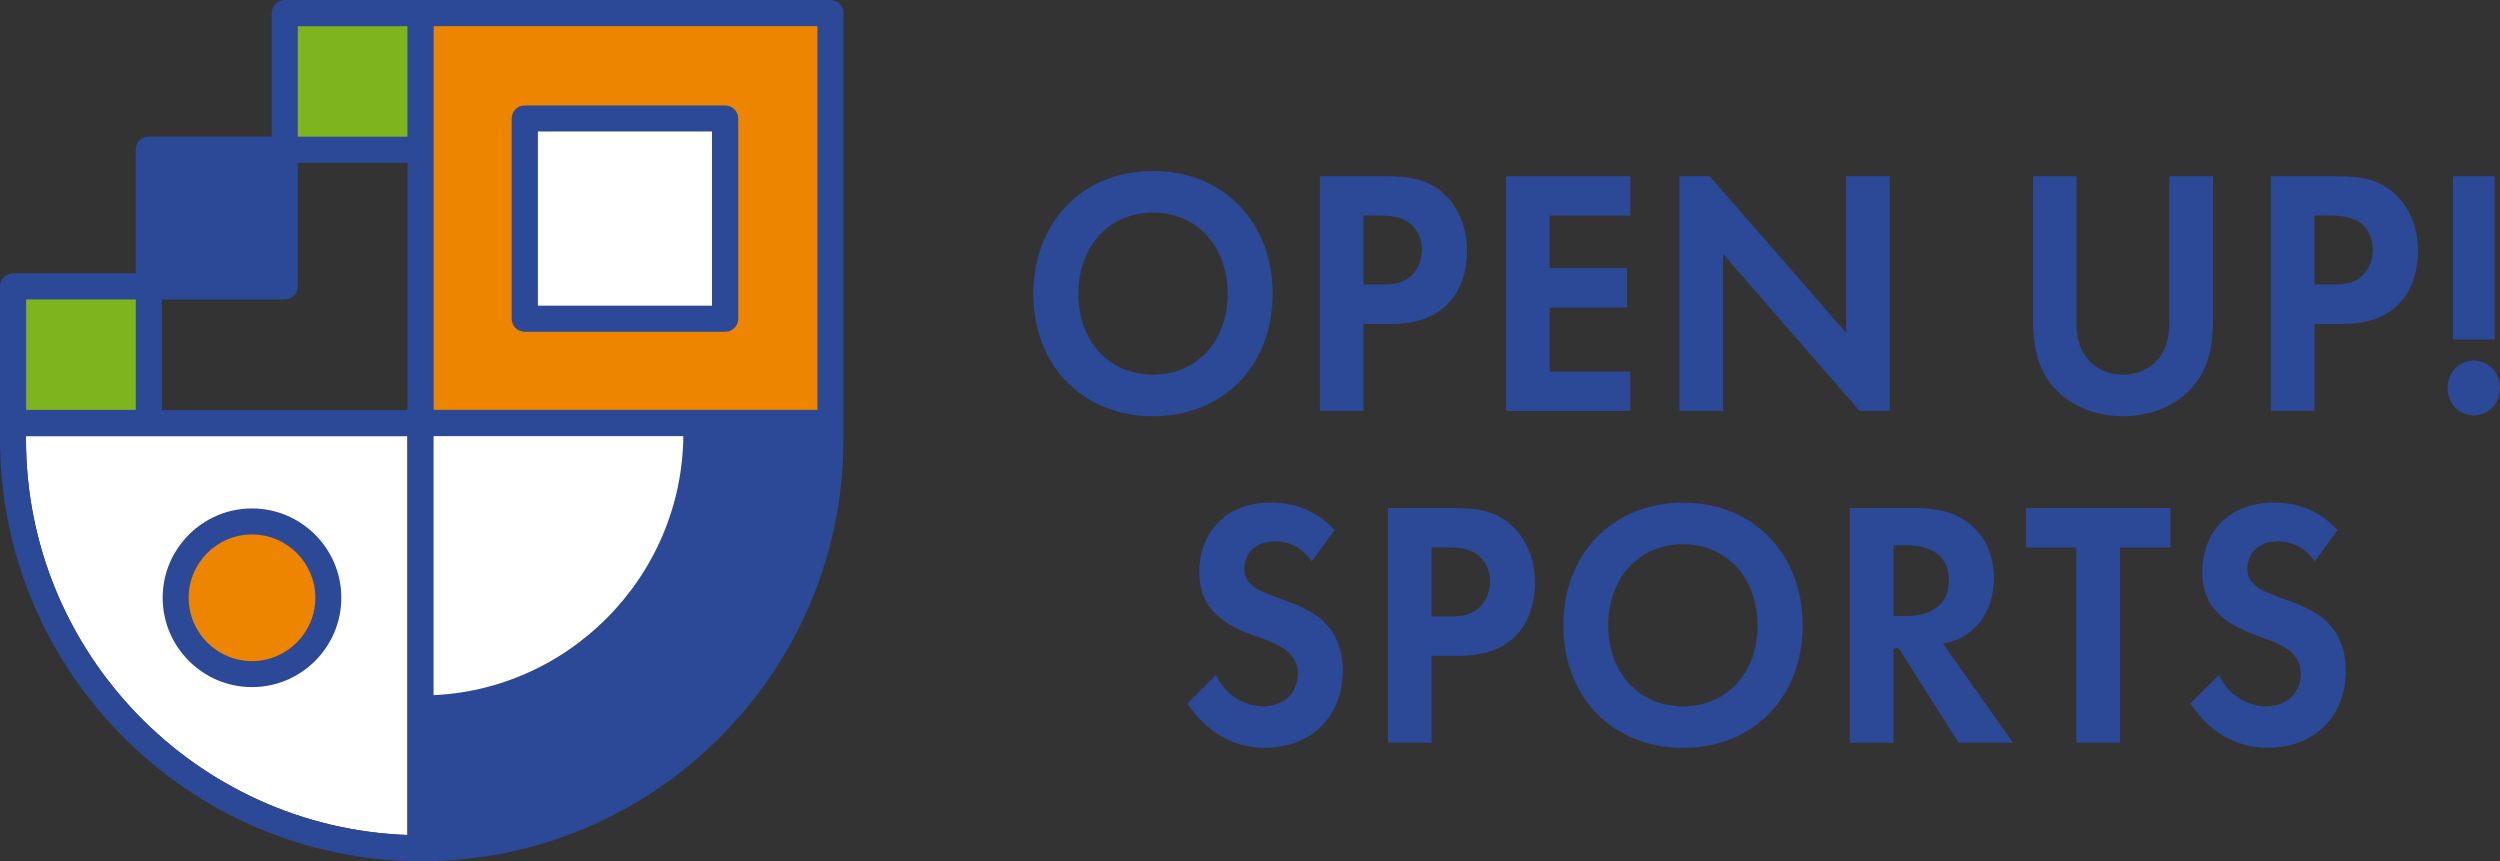 <?xml version="1.0" encoding="UTF-8"?><svg id="_レイヤー_2" xmlns="http://www.w3.org/2000/svg" viewBox="0 0 225 77.51"><rect x="0" y="0" width="225" height="77.51" fill="#333333" stroke="none"/><defs><style>.cls-1{fill:#ed8500;}.cls-2{fill:#fff;}.cls-3{fill:#2c4997;}.cls-4{fill:#7eb51f;}</style></defs><g id="_レイヤー_1-2"><path class="cls-2" d="M36.68,75.15c-19.04-.68-34.34-16.4-34.34-35.59v-.31h11.05s.02,0,.03,0h23.25v35.9Z"/><path class="cls-3" d="M37.86,38.07v38.27s.07,0,.1,0h0c20.23,0,36.78-16.55,36.78-36.78v-1.48h-36.89Z"/><rect class="cls-1" x="37.86" y="1.17" width="36.89" height="36.89"/><rect class="cls-2" x="47.24" y="10.66" width="18.03" height="18.03"/><path class="cls-3" d="M65.26,29.86h-18.03c-.65,0-1.18-.53-1.18-1.17V10.66c0-.65.53-1.17,1.18-1.17h18.03c.65,0,1.18.53,1.18,1.17v18.03c0,.65-.53,1.17-1.18,1.17ZM48.41,27.51h15.67v-15.68h-15.67v15.68Z"/><path class="cls-2" d="M37.86,38.07v24.52s.04,0,.07,0c12.97,0,23.57-10.61,23.57-23.57v-.95h-23.64Z"/><circle class="cls-1" cx="22.68" cy="53.8" r="6.87"/><path class="cls-3" d="M22.68,61.84c-4.43,0-8.04-3.61-8.04-8.04s3.61-8.04,8.04-8.04,8.04,3.61,8.04,8.04-3.61,8.04-8.04,8.04ZM22.68,48.1c-3.14,0-5.7,2.56-5.7,5.7s2.56,5.7,5.7,5.7,5.7-2.56,5.7-5.7-2.56-5.7-5.7-5.7Z"/><rect class="cls-4" x="25.63" y="1.18" width="12.22" height="12.29"/><rect class="cls-3" x="13.47" y="13.49" width="12.22" height="12.29"/><rect class="cls-4" x="1.18" y="25.78" width="12.22" height="12.29"/><path class="cls-3" d="M74.74,0h-36.89s-.05,0-.07,0h-12.15c-.65,0-1.18.53-1.18,1.17v11.12h-11.05c-.65,0-1.18.53-1.18,1.17v11.13H1.18c-.65,0-1.18.53-1.18,1.17v12.29s0,.02,0,.04v1.45C0,60.43,16.98,77.45,37.85,77.51h0s0,0,0,0c0,0,0,0,0,0,.02,0,.08,0,.1,0,20.93,0,37.96-17.03,37.96-37.96v-1.46s0-.02,0-.04V1.17c0-.65-.53-1.17-1.18-1.17ZM26.8,2.36h9.87v9.94h-9.87V2.36ZM14.58,14.65h9.87v9.94h-9.87v-9.94ZM14.57,26.95h11.05c.65,0,1.18-.53,1.18-1.17v-11.12h9.88v22.25H14.57v-9.96ZM2.35,26.95h9.87v9.94H2.35v-9.94ZM36.68,75.15c-19.04-.68-34.34-16.4-34.34-35.59v-.31h11.05s.02,0,.03,0h23.25v35.9ZM39.03,2.35h34.54v34.54h-34.54V2.35ZM73.57,39.56c0,19.28-15.4,35.03-34.55,35.6v-35.91h34.55v.31Z"/><path class="cls-3" d="M114.54,26.44c0,6.43-4.42,11.02-10.77,11.02s-10.77-4.59-10.77-11.02,4.42-11.05,10.77-11.05,10.77,4.62,10.77,11.05ZM110.49,26.44c0-4.27-2.78-7.31-6.72-7.31s-6.72,3.04-6.72,7.31,2.78,7.28,6.72,7.28,6.72-3.01,6.72-7.28Z"/><path class="cls-3" d="M124.65,15.86c2.27,0,3.84.25,5.32,1.61,1.63,1.52,2.06,3.58,2.06,5.1,0,.82-.12,3.1-1.66,4.72-1.12,1.17-2.78,1.87-5.11,1.87h-2.54v7.82h-3.93V15.86h5.87ZM122.71,25.61h1.6c.76,0,1.72,0,2.57-.67.73-.6,1.09-1.55,1.09-2.47,0-1.17-.54-1.96-1.12-2.41-.82-.6-1.85-.66-2.78-.66h-1.36v6.21Z"/><path class="cls-3" d="M146.73,19.41h-7.26v4.72h6.96v3.55h-6.96v5.76h7.26v3.55h-11.19V15.86h11.19v3.55Z"/><path class="cls-3" d="M151.15,36.98V15.86h2.72l12.28,14.09v-14.09h3.93v21.12h-2.72l-12.28-14.12v14.12h-3.93Z"/><path class="cls-3" d="M186.88,15.86v13.27c0,1.61.51,2.6.97,3.13.57.73,1.63,1.46,3.21,1.46s2.63-.73,3.21-1.46c.45-.54.97-1.52.97-3.13v-13.27h3.93v12.92c0,1.99-.3,4.02-1.51,5.64-1.45,1.99-3.99,3.04-6.59,3.04s-5.14-1.04-6.59-3.04c-1.21-1.61-1.51-3.64-1.51-5.64v-12.92h3.93Z"/><path class="cls-3" d="M210.24,15.86c2.27,0,3.84.25,5.32,1.61,1.63,1.52,2.06,3.58,2.06,5.1,0,.82-.12,3.1-1.66,4.72-1.12,1.17-2.78,1.87-5.11,1.87h-2.54v7.82h-3.93V15.86h5.87ZM208.3,25.61h1.6c.76,0,1.72,0,2.57-.67.73-.6,1.09-1.55,1.09-2.47,0-1.17-.54-1.96-1.12-2.41-.82-.6-1.85-.66-2.78-.66h-1.36v6.21Z"/><path class="cls-3" d="M222.64,32.45c1.33,0,2.36,1.08,2.36,2.47s-1.03,2.47-2.36,2.47-2.36-1.08-2.36-2.47,1.03-2.47,2.36-2.47ZM220.76,30.55v-14.69h3.75v14.69h-3.75Z"/><path class="cls-3" d="M118.07,50.53c-1.18-1.65-2.57-1.8-3.3-1.8-2.12,0-2.78,1.39-2.78,2.47,0,.51.15.98.64,1.42.48.48,1.15.73,2.42,1.2,1.57.57,3.06,1.14,4.08,2.12.91.85,1.72,2.28,1.72,4.43,0,4.12-2.84,6.93-7.02,6.93-3.72,0-5.9-2.37-6.96-3.99l2.57-2.56c.97,2.06,2.81,2.82,4.24,2.82,1.78,0,3.12-1.14,3.12-2.91,0-.76-.24-1.36-.79-1.9-.76-.73-1.97-1.14-3.12-1.55-1.06-.38-2.33-.89-3.36-1.84-.67-.6-1.6-1.77-1.6-3.93,0-3.1,2-6.21,6.47-6.21,1.27,0,3.66.25,5.72,2.47l-2.06,2.82Z"/><path class="cls-3" d="M130.77,45.72c2.27,0,3.84.25,5.32,1.61,1.63,1.52,2.06,3.58,2.06,5.1,0,.82-.12,3.1-1.66,4.72-1.12,1.17-2.78,1.87-5.11,1.87h-2.54v7.82h-3.93v-21.12h5.87ZM128.84,55.47h1.6c.76,0,1.72,0,2.57-.67.73-.6,1.09-1.55,1.09-2.47,0-1.17-.54-1.96-1.12-2.41-.82-.6-1.85-.66-2.78-.66h-1.36v6.21Z"/><path class="cls-3" d="M162.24,56.29c0,6.43-4.42,11.02-10.77,11.02s-10.77-4.59-10.77-11.02,4.42-11.05,10.77-11.05,10.77,4.62,10.77,11.05ZM158.18,56.29c0-4.27-2.78-7.31-6.72-7.31s-6.72,3.04-6.72,7.31,2.78,7.28,6.72,7.28,6.72-3.01,6.72-7.28Z"/><path class="cls-3" d="M172.31,45.72c2.78,0,4.2.76,5.14,1.58,1.54,1.36,2,3.17,2,4.75,0,2.06-.79,3.86-2.36,4.97-.51.38-1.24.73-2.21.92l6.29,8.9h-4.9l-5.38-8.49h-.48v8.49h-3.93v-21.12h5.84ZM170.41,55.44h1.12c.76,0,3.87-.09,3.87-3.2s-3.09-3.17-3.81-3.17h-1.18v6.36Z"/><path class="cls-3" d="M190.8,49.27v17.57h-3.93v-17.57h-4.54v-3.55h13.01v3.55h-4.54Z"/><path class="cls-3" d="M208.34,50.53c-1.18-1.65-2.57-1.8-3.3-1.8-2.12,0-2.78,1.39-2.78,2.47,0,.51.15.98.64,1.42.48.48,1.15.73,2.42,1.2,1.57.57,3.06,1.14,4.08,2.12.91.85,1.72,2.28,1.72,4.43,0,4.12-2.84,6.93-7.02,6.93-3.72,0-5.9-2.37-6.96-3.99l2.57-2.56c.97,2.06,2.81,2.82,4.24,2.82,1.78,0,3.12-1.14,3.12-2.91,0-.76-.24-1.36-.79-1.9-.76-.73-1.97-1.14-3.12-1.55-1.06-.38-2.33-.89-3.36-1.84-.67-.6-1.6-1.77-1.6-3.93,0-3.1,2-6.21,6.47-6.21,1.27,0,3.66.25,5.72,2.47l-2.06,2.82Z"/></g></svg>